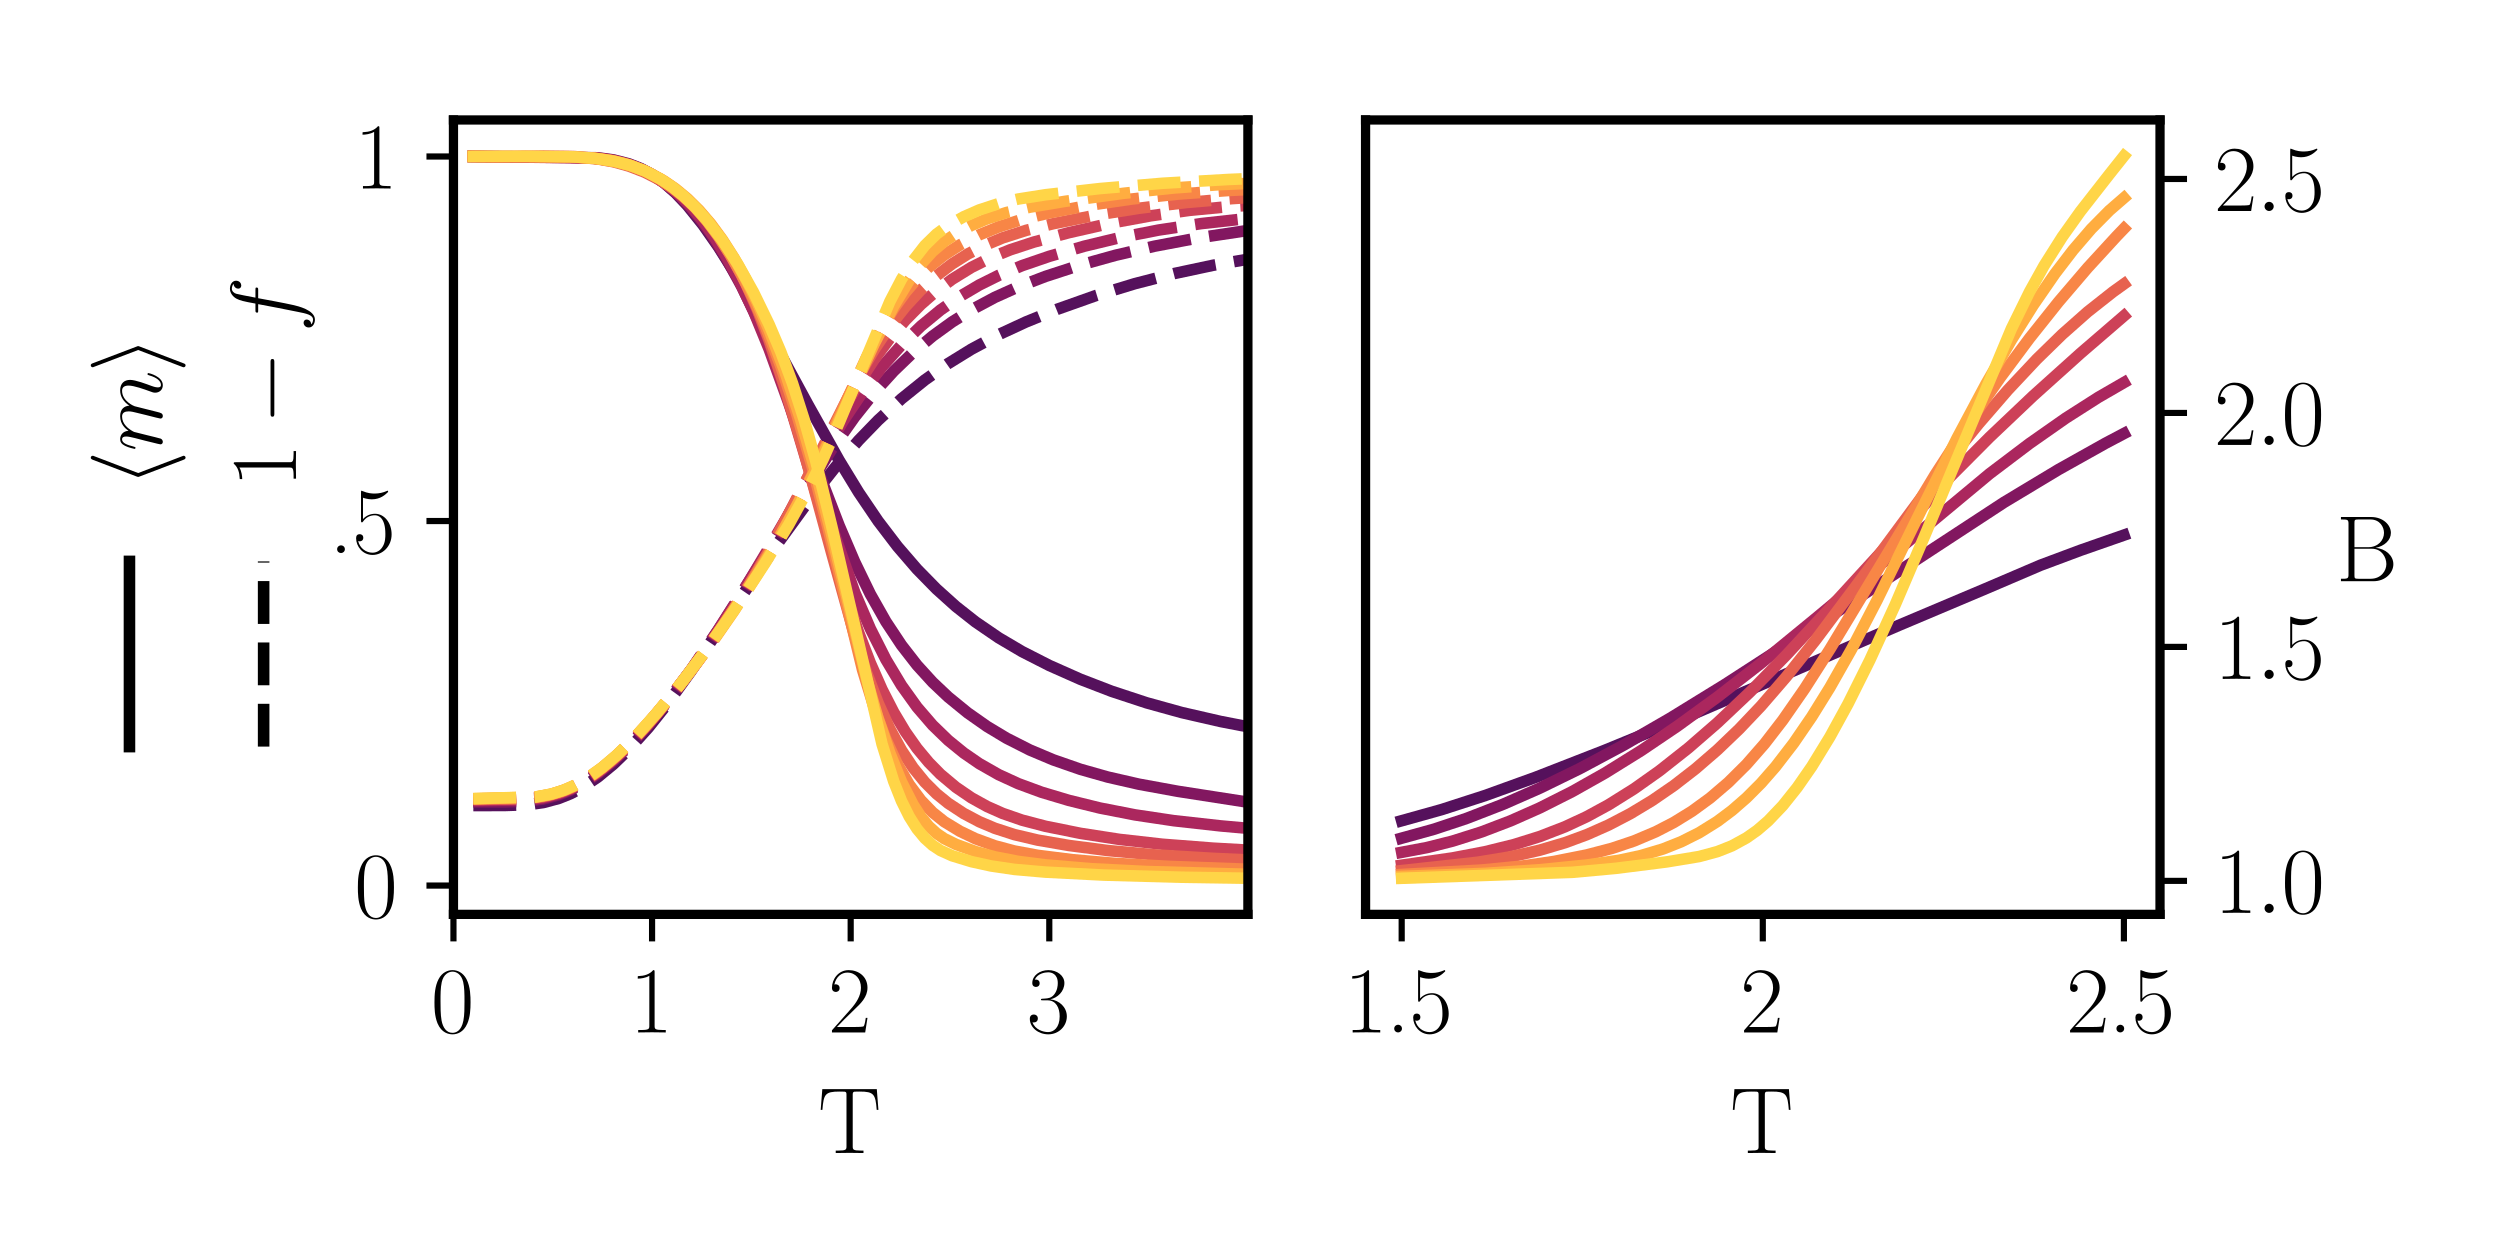 <?xml version="1.0" encoding="UTF-8" standalone="no"?>
<svg
   width="324pt"
   height="162pt"
   viewBox="0 0 324 162"
   version="1.1"
   id="svg2961"
   sodipodi:docname="binder_cumulants.svg"
   inkscape:version="1.2.1 (9c6d41e4, 2022-07-14)"
   xmlns:inkscape="http://www.inkscape.org/namespaces/inkscape"
   xmlns:sodipodi="http://sodipodi.sourceforge.net/DTD/sodipodi-0.dtd"
   xmlns:xlink="http://www.w3.org/1999/xlink"
   xmlns="http://www.w3.org/2000/svg"
   xmlns:svg="http://www.w3.org/2000/svg"
   xmlns:rdf="http://www.w3.org/1999/02/22-rdf-syntax-ns#"
   xmlns:cc="http://creativecommons.org/ns#"
   xmlns:dc="http://purl.org/dc/elements/1.1/">
  <sodipodi:namedview
     id="namedview2963"
     pagecolor="#ffffff"
     bordercolor="#000000"
     borderopacity="0.25"
     inkscape:showpageshadow="2"
     inkscape:pageopacity="0.0"
     inkscape:pagecheckerboard="0"
     inkscape:deskcolor="#d1d1d1"
     inkscape:document-units="pt"
     showgrid="false"
     inkscape:zoom="1.5451593"
     inkscape:cx="176.35723"
     inkscape:cy="80.89781"
     inkscape:window-width="1314"
     inkscape:window-height="842"
     inkscape:window-x="0"
     inkscape:window-y="25"
     inkscape:window-maximized="0"
     inkscape:current-layer="legend_1" />
  <defs
     id="defs2513">
    <style
       type="text/css"
       id="style2511">*{stroke-linejoin: round; stroke-linecap: butt}</style>
  </defs>
  <g
     id="figure_1">
    <g
       id="patch_1">
      <path
         d="M 0 162  L 324 162  L 324 0  L 0 0  z "
         style="fill: #ffffff"
         id="path2515" />
    </g>
    <g
       id="axes_1">
      <g
         id="patch_2">
        <path
           d="M 58.768 118.504  L 161.727 118.504  L 161.727 15.545  L 58.768 15.545  z "
           style="fill: #ffffff"
           id="path2518" />
      </g>
      <g
         id="matplotlib.axis_1">
        <g
           id="xtick_1">
          <g
             id="line2d_1">
            <defs
               id="defs2522">
              <path
                 id="m93ebe20c07"
                 d="M 0 0  L 0 3.5  "
                 style="stroke: #000000; stroke-width: 0.8" />
            </defs>
            <g
               id="g2526">
              <use
                 xlink:href="#m93ebe20c07"
                 x="58.768"
                 y="118.504"
                 style="stroke: #000000; stroke-width: 0.8"
                 id="use2524" />
            </g>
          </g>
          <g
             id="text_1">
            <!-- $\mathdefault{0}$ -->
            <g
               transform="translate(55.842 133.806)scale(0.12 -0.12)"
               id="g2534">
              <defs
                 id="defs2530">
                <path
                   id="CMR17-30"
                   d="M 2688 2038  C 2688 2430 2682 3099 2413 3613  C 2176 4063 1798 4224 1466 4224  C 1158 4224 768 4082 525 3620  C 269 3137 243 2539 243 2038  C 243 1671 250 1112 448 623  C 723 -39 1216 -128 1466 -128  C 1760 -128 2208 -7 2470 604  C 2662 1048 2688 1568 2688 2038  z M 1466 -26  C 1056 -26 813 328 723 816  C 653 1196 653 1749 653 2109  C 653 2604 653 3015 736 3407  C 858 3954 1216 4121 1466 4121  C 1728 4121 2067 3947 2189 3420  C 2272 3054 2278 2623 2278 2109  C 2278 1691 2278 1176 2202 797  C 2067 96 1690 -26 1466 -26  z "
                   transform="scale(0.016)" />
              </defs>
              <use
                 xlink:href="#CMR17-30"
                 transform="scale(0.996)"
                 id="use2532" />
            </g>
          </g>
        </g>
        <g
           id="xtick_2">
          <g
             id="line2d_2">
            <g
               id="g2540">
              <use
                 xlink:href="#m93ebe20c07"
                 x="84.508"
                 y="118.504"
                 style="stroke: #000000; stroke-width: 0.8"
                 id="use2538" />
            </g>
          </g>
          <g
             id="text_2">
            <!-- $\mathdefault{1}$ -->
            <g
               transform="translate(81.582 133.806)scale(0.12 -0.12)"
               id="g2548">
              <defs
                 id="defs2544">
                <path
                   id="CMR17-31"
                   d="M 1702 4083  C 1702 4217 1696 4224 1606 4224  C 1357 3927 979 3833 621 3820  C 602 3820 570 3820 563 3808  C 557 3795 557 3782 557 3648  C 755 3648 1088 3686 1344 3839  L 1344 467  C 1344 243 1331 166 781 166  L 589 166  L 589 0  C 896 6 1216 12 1523 12  C 1830 12 2150 6 2458 0  L 2458 166  L 2266 166  C 1715 166 1702 236 1702 467  L 1702 4083  z "
                   transform="scale(0.016)" />
              </defs>
              <use
                 xlink:href="#CMR17-31"
                 transform="scale(0.996)"
                 id="use2546" />
            </g>
          </g>
        </g>
        <g
           id="xtick_3">
          <g
             id="line2d_3">
            <g
               id="g2554">
              <use
                 xlink:href="#m93ebe20c07"
                 x="110.248"
                 y="118.504"
                 style="stroke: #000000; stroke-width: 0.8"
                 id="use2552" />
            </g>
          </g>
          <g
             id="text_3">
            <!-- $\mathdefault{2}$ -->
            <g
               transform="translate(107.321 133.806)scale(0.12 -0.12)"
               id="g2562">
              <defs
                 id="defs2558">
                <path
                   id="CMR17-32"
                   d="M 2669 990  L 2554 990  C 2490 537 2438 460 2413 422  C 2381 371 1920 371 1830 371  L 602 371  C 832 620 1280 1073 1824 1596  C 2214 1966 2669 2400 2669 3033  C 2669 3788 2067 4224 1395 4224  C 691 4224 262 3603 262 3027  C 262 2777 448 2745 525 2745  C 589 2745 781 2783 781 3007  C 781 3206 614 3264 525 3264  C 486 3264 448 3257 422 3244  C 544 3788 915 4057 1306 4057  C 1862 4057 2227 3616 2227 3033  C 2227 2477 1901 1998 1536 1583  L 262 147  L 262 0  L 2515 0  L 2669 990  z "
                   transform="scale(0.016)" />
              </defs>
              <use
                 xlink:href="#CMR17-32"
                 transform="scale(0.996)"
                 id="use2560" />
            </g>
          </g>
        </g>
        <g
           id="xtick_4">
          <g
             id="line2d_4">
            <g
               id="g2568">
              <use
                 xlink:href="#m93ebe20c07"
                 x="135.988"
                 y="118.504"
                 style="stroke: #000000; stroke-width: 0.8"
                 id="use2566" />
            </g>
          </g>
          <g
             id="text_4">
            <!-- $\mathdefault{3}$ -->
            <g
               transform="translate(133.061 133.806)scale(0.12 -0.12)"
               id="g2576">
              <defs
                 id="defs2572">
                <path
                   id="CMR17-33"
                   d="M 1414 2176  C 1984 2176 2234 1673 2234 1094  C 2234 322 1824 25 1453 25  C 1114 25 563 193 390 691  C 422 678 454 678 486 678  C 640 678 755 780 755 947  C 755 1132 614 1216 486 1216  C 378 1216 211 1164 211 927  C 211 335 787 -128 1466 -128  C 2176 -128 2720 432 2720 1087  C 2720 1718 2208 2176 1600 2246  C 2086 2347 2554 2776 2554 3353  C 2554 3856 2048 4224 1472 4224  C 890 4224 378 3862 378 3347  C 378 3123 544 3084 627 3084  C 762 3084 877 3167 877 3334  C 877 3500 762 3584 627 3584  C 602 3584 570 3584 544 3571  C 730 3999 1235 4076 1459 4076  C 1683 4076 2106 3966 2106 3347  C 2106 3167 2080 2851 1862 2574  C 1670 2329 1453 2316 1242 2297  C 1210 2297 1062 2284 1037 2284  C 992 2278 966 2272 966 2227  C 966 2182 973 2176 1101 2176  L 1414 2176  z "
                   transform="scale(0.016)" />
              </defs>
              <use
                 xlink:href="#CMR17-33"
                 transform="scale(0.996)"
                 id="use2574" />
            </g>
          </g>
        </g>
        <g
           id="text_5">
          <!-- T -->
          <g
             transform="translate(106.021 149.433)scale(0.12 -0.12)"
             id="g2585">
            <defs
               id="defs2581">
              <path
                 id="CMR17-54"
                 d="M 3981 4332  L 288 4332  L 179 2924  L 294 2924  C 378 3981 467 4166 1453 4166  C 1568 4166 1754 4166 1805 4159  C 1926 4140 1926 4064 1926 3917  L 1926 465  C 1926 236 1907 166 1376 166  L 1197 166  L 1197 0  C 1504 6 1824 12 2138 12  C 2451 12 2771 6 3078 0  L 3078 166  L 2899 166  C 2368 166 2349 236 2349 465  L 2349 3917  C 2349 4057 2349 4134 2464 4159  C 2515 4166 2701 4166 2816 4166  C 3795 4166 3891 3981 3974 2924  L 4090 2924  L 3981 4332  z "
                 transform="scale(0.016)" />
            </defs>
            <use
               xlink:href="#CMR17-54"
               transform="scale(0.996)"
               id="use2583" />
          </g>
        </g>
      </g>
      <g
         id="matplotlib.axis_2">
        <g
           id="ytick_1">
          <g
             id="line2d_5">
            <defs
               id="defs2590">
              <path
                 id="m8fe205c3a0"
                 d="M 0 0  L -3.5 0  "
                 style="stroke: #000000; stroke-width: 0.8" />
            </defs>
            <g
               id="g2594">
              <use
                 xlink:href="#m8fe205c3a0"
                 x="58.768"
                 y="114.77"
                 style="stroke: #000000; stroke-width: 0.8"
                 id="use2592" />
            </g>
          </g>
          <g
             id="text_6">
            <!-- 0 -->
            <g
               transform="translate(45.915 118.921)scale(0.12 -0.12)"
               id="g2599">
              <use
                 xlink:href="#CMR17-30"
                 transform="scale(0.996)"
                 id="use2597" />
            </g>
          </g>
        </g>
        <g
           id="ytick_2">
          <g
             id="line2d_6">
            <g
               id="g2605">
              <use
                 xlink:href="#m8fe205c3a0"
                 x="58.768"
                 y="67.525"
                 style="stroke: #000000; stroke-width: 0.8"
                 id="use2603" />
            </g>
          </g>
          <g
             id="text_7">
            <!-- .5 -->
            <g
               transform="translate(42.664 71.676)scale(0.12 -0.12)"
               id="g2616">
              <defs
                 id="defs2610">
                <path
                   id="CMR17-2e"
                   d="M 1062 262  C 1062 422 934 524 800 524  C 672 524 538 422 538 262  C 538 102 666 0 800 0  C 928 0 1062 102 1062 262  z "
                   transform="scale(0.016)" />
                <path
                   id="CMR17-35"
                   d="M 730 3750  C 794 3724 1056 3641 1325 3641  C 1920 3641 2246 3961 2432 4140  C 2432 4191 2432 4224 2394 4224  C 2387 4224 2374 4224 2323 4198  C 2099 4102 1837 4032 1517 4032  C 1325 4032 1037 4055 723 4191  C 653 4224 640 4224 634 4224  C 602 4224 595 4217 595 4090  L 595 2231  C 595 2113 595 2080 659 2080  C 691 2080 704 2093 736 2139  C 941 2435 1222 2560 1542 2560  C 1766 2560 2246 2415 2246 1293  C 2246 1087 2246 716 2054 422  C 1894 159 1645 25 1370 25  C 947 25 518 319 403 812  C 429 806 480 793 506 793  C 589 793 749 838 749 1036  C 749 1209 627 1280 506 1280  C 358 1280 262 1190 262 1011  C 262 454 704 -128 1382 -128  C 2042 -128 2669 441 2669 1267  C 2669 2054 2170 2662 1549 2662  C 1222 2662 947 2540 730 2304  L 730 3750  z "
                   transform="scale(0.016)" />
              </defs>
              <use
                 xlink:href="#CMR17-2e"
                 transform="scale(0.996)"
                 id="use2612" />
              <use
                 xlink:href="#CMR17-35"
                 transform="translate(24.871 0)scale(0.996)"
                 id="use2614" />
            </g>
          </g>
        </g>
        <g
           id="ytick_3">
          <g
             id="line2d_7">
            <g
               id="g2622">
              <use
                 xlink:href="#m8fe205c3a0"
                 x="58.768"
                 y="20.281"
                 style="stroke: #000000; stroke-width: 0.8"
                 id="use2620" />
            </g>
          </g>
          <g
             id="text_8">
            <!-- 1 -->
            <g
               transform="translate(45.915 24.432)scale(0.12 -0.12)"
               id="g2627">
              <use
                 xlink:href="#CMR17-31"
                 transform="scale(0.996)"
                 id="use2625" />
            </g>
          </g>
        </g>
      </g>
      <g
         id="line2d_8">
        <path
           d="M 61.342 20.279  L 77.485 20.451  L 79.502 20.725  L 81.52 21.238  L 83.034 21.83  L 84.547 22.636  L 86.06 23.69  L 87.574 25.023  L 89.087 26.626  L 91.105 29.137  L 93.122 32.016  L 95.645 36.033  L 98.671 41.302  L 104.725 52.468  L 108.76 59.677  L 111.283 63.814  L 113.805 67.536  L 116.327 70.84  L 118.849 73.764  L 121.372 76.34  L 123.894 78.606  L 126.416 80.595  L 129.443 82.666  L 132.469 84.45  L 136.001 86.25  L 140.036 88.04  L 144.072 89.594  L 148.612 91.089  L 153.152 92.347  L 158.196 93.506  L 161.727 94.191  L 161.727 94.191  "
           clip-path="url(#pf6d2eeaf4a)"
           style="fill: none; stroke: #55115c; stroke-width: 1.5; stroke-linecap: square"
           id="path2697" />
      </g>
      <g
         id="line2d_9">
        <path
           d="M 61.342 104.399  L 65.378 104.392  L 68.405 104.292  L 70.422 104.01  L 72.44 103.467  L 73.953 102.857  L 75.467 102.056  L 77.485 100.699  L 79.502 99.034  L 81.52 97.085  L 84.042 94.284  L 86.565 91.119  L 89.591 86.928  L 94.636 79.449  L 100.689 70.575  L 104.725 65.023  L 108.256 60.543  L 111.283 57.064  L 113.805 54.462  L 116.832 51.684  L 119.858 49.247  L 122.885 47.114  L 125.912 45.248  L 129.443 43.358  L 132.974 41.722  L 137.01 40.085  L 142.054 38.294  L 147.098 36.757  L 152.143 35.459  L 157.187 34.384  L 161.727 33.595  L 161.727 33.595  "
           clip-path="url(#pf6d2eeaf4a)"
           style="fill: none; stroke-dasharray: 5.55,2.4; stroke-dashoffset: 0; stroke: #55115c; stroke-width: 1.5"
           id="path2700" />
      </g>
      <g
         id="line2d_10">
        <path
           d="M 61.342 20.283  L 72.44 20.333  L 76.98 20.509  L 79.502 20.84  L 81.52 21.347  L 83.034 21.917  L 84.547 22.685  L 86.06 23.681  L 87.574 24.934  L 89.087 26.456  L 90.6 28.25  L 92.114 30.316  L 94.131 33.5  L 96.149 37.179  L 98.167 41.358  L 100.185 46.037  L 103.211 53.741  L 108.76 68.132  L 110.778 72.846  L 112.796 77.002  L 114.814 80.567  L 116.832 83.611  L 118.849 86.205  L 120.867 88.42  L 122.885 90.327  L 125.407 92.384  L 127.929 94.154  L 130.452 95.671  L 133.478 97.205  L 136.505 98.479  L 140.036 99.707  L 143.567 100.708  L 147.603 101.631  L 152.647 102.553  L 161.727 103.967  L 161.727 103.967  "
           clip-path="url(#pf6d2eeaf4a)"
           style="fill: none; stroke: #821760; stroke-width: 1.5; stroke-linecap: square"
           id="path2703" />
      </g>
      <g
         id="line2d_11">
        <path
           d="M 61.342 103.927  L 65.378 103.928  L 68.405 103.826  L 70.422 103.543  L 72.44 103  L 73.953 102.392  L 75.467 101.596  L 77.485 100.252  L 79.502 98.608  L 81.52 96.69  L 84.042 93.943  L 86.565 90.853  L 89.591 86.762  L 93.122 81.564  L 97.663 74.415  L 107.752 58.3  L 110.778 54.027  L 113.3 50.869  L 115.823 48.093  L 118.345 45.666  L 120.867 43.555  L 123.389 41.727  L 125.912 40.147  L 128.938 38.533  L 131.965 37.171  L 135.496 35.823  L 140.036 34.342  L 144.576 33.081  L 149.621 31.906  L 155.17 30.853  L 161.223 29.941  L 161.727 29.874  L 161.727 29.874  "
           clip-path="url(#pf6d2eeaf4a)"
           style="fill: none; stroke-dasharray: 5.55,2.4; stroke-dashoffset: 0; stroke: #821760; stroke-width: 1.5"
           id="path2706" />
      </g>
      <g
         id="line2d_12">
        <path
           d="M 61.342 20.282  L 73.953 20.366  L 77.485 20.563  L 80.007 20.952  L 82.025 21.516  L 83.538 22.13  L 85.051 22.941  L 86.565 23.978  L 88.078 25.267  L 89.591 26.824  L 91.105 28.667  L 92.618 30.81  L 94.131 33.27  L 95.645 36.061  L 97.663 40.328  L 99.68 45.249  L 102.203 52.202  L 110.778 76.788  L 112.796 81.482  L 114.814 85.471  L 116.832 88.833  L 118.849 91.645  L 120.867 93.987  L 122.885 95.94  L 124.903 97.581  L 126.921 98.97  L 129.443 100.404  L 131.965 101.561  L 134.992 102.675  L 138.523 103.731  L 142.558 104.724  L 147.098 105.61  L 152.143 106.364  L 158.196 107.037  L 161.727 107.355  L 161.727 107.355  "
           clip-path="url(#pf6d2eeaf4a)"
           style="fill: none; stroke: #ab275e; stroke-width: 1.5; stroke-linecap: square"
           id="path2709" />
      </g>
      <g
         id="line2d_13">
        <path
           d="M 61.342 103.766  L 68.405 103.66  L 70.422 103.38  L 72.44 102.859  L 73.953 102.269  L 75.467 101.483  L 77.485 100.143  L 79.502 98.498  L 81.52 96.578  L 84.042 93.841  L 86.565 90.784  L 89.591 86.765  L 92.618 82.394  L 96.149 76.884  L 99.68 70.97  L 109.265 54.566  L 111.787 50.821  L 114.309 47.54  L 116.832 44.701  L 119.354 42.262  L 121.876 40.183  L 124.398 38.421  L 126.921 36.934  L 129.443 35.68  L 132.469 34.425  L 136.001 33.214  L 140.541 31.902  L 145.081 30.808  L 150.125 29.82  L 155.674 28.979  L 161.727 28.31  L 161.727 28.31  "
           clip-path="url(#pf6d2eeaf4a)"
           style="fill: none; stroke-dasharray: 5.55,2.4; stroke-dashoffset: 0; stroke: #ab275e; stroke-width: 1.5"
           id="path2712" />
      </g>
      <g
         id="line2d_14">
        <path
           d="M 61.342 20.279  L 77.485 20.484  L 79.502 20.777  L 81.52 21.307  L 83.034 21.905  L 85.051 22.977  L 87.069 24.322  L 89.087 25.955  L 90.6 27.44  L 92.114 29.208  L 93.627 31.315  L 95.14 33.813  L 96.654 36.759  L 98.167 40.206  L 99.68 44.206  L 101.698 50.321  L 104.22 58.771  L 109.265 75.927  L 111.283 81.978  L 112.796 85.926  L 114.309 89.353  L 115.823 92.307  L 117.336 94.835  L 118.849 96.985  L 120.363 98.804  L 121.876 100.341  L 123.894 102.031  L 125.912 103.406  L 127.929 104.522  L 129.947 105.419  L 132.469 106.294  L 135.496 107.087  L 140.036 108.003  L 145.081 108.785  L 150.63 109.412  L 157.187 109.921  L 161.727 110.177  L 161.727 110.177  "
           clip-path="url(#pf6d2eeaf4a)"
           style="fill: none; stroke: #cd4158; stroke-width: 1.5; stroke-linecap: square"
           id="path2715" />
      </g>
      <g
         id="line2d_15">
        <path
           d="M 61.342 103.645  L 68.909 103.484  L 70.927 103.16  L 72.945 102.577  L 74.458 101.927  L 75.971 101.079  L 77.989 99.663  L 80.007 97.954  L 82.529 95.457  L 85.051 92.626  L 88.078 88.88  L 91.105 84.809  L 94.636 79.66  L 97.663 74.872  L 100.185 70.464  L 103.716 63.725  L 108.76 54.037  L 111.283 49.66  L 113.3 46.571  L 115.318 43.859  L 117.336 41.497  L 119.354 39.452  L 121.372 37.695  L 123.389 36.197  L 125.912 34.641  L 128.434 33.383  L 130.956 32.364  L 133.983 31.373  L 138.523 30.156  L 144.072 28.898  L 149.116 27.972  L 154.161 27.262  L 159.205 26.778  L 161.727 26.624  L 161.727 26.624  "
           clip-path="url(#pf6d2eeaf4a)"
           style="fill: none; stroke-dasharray: 5.55,2.4; stroke-dashoffset: 0; stroke: #cd4158; stroke-width: 1.5"
           id="path2718" />
      </g>
      <g
         id="line2d_16">
        <path
           d="M 61.342 20.257  L 64.369 20.35  L 70.422 20.236  L 74.458 20.29  L 76.98 20.516  L 79.502 20.966  L 81.52 21.53  L 83.538 22.312  L 85.556 23.344  L 87.574 24.661  L 89.087 25.879  L 90.6 27.347  L 92.114 29.112  L 93.627 31.221  L 95.14 33.721  L 96.654 36.658  L 98.167 40.081  L 99.68 44.033  L 101.698 50.085  L 104.22 58.606  L 107.752 71.56  L 110.778 82.44  L 112.292 87.127  L 113.805 91.11  L 115.318 94.454  L 116.832 97.23  L 118.345 99.511  L 119.858 101.369  L 121.372 102.876  L 122.885 104.103  L 124.903 105.428  L 126.921 106.496  L 128.938 107.348  L 131.461 108.165  L 134.487 108.878  L 138.523 109.572  L 143.567 110.229  L 149.621 110.784  L 157.187 111.241  L 161.727 111.45  L 161.727 111.45  "
           clip-path="url(#pf6d2eeaf4a)"
           style="fill: none; stroke: #e7624f; stroke-width: 1.5; stroke-linecap: square"
           id="path2721" />
      </g>
      <g
         id="line2d_17">
        <path
           d="M 61.342 103.591  L 65.378 103.568  L 68.405 103.47  L 70.422 103.217  L 72.44 102.718  L 73.953 102.135  L 75.467 101.344  L 77.485 99.987  L 79.502 98.323  L 81.52 96.394  L 84.042 93.675  L 87.069 90.071  L 90.6 85.493  L 93.627 81.2  L 96.654 76.506  L 99.68 71.355  L 102.707 65.749  L 106.743 57.771  L 111.283 48.757  L 113.3 45.298  L 115.318 42.308  L 117.336 39.745  L 119.354 37.567  L 121.372 35.733  L 123.389 34.2  L 125.407 32.927  L 127.425 31.876  L 129.947 30.825  L 132.974 29.857  L 136.505 28.989  L 142.054 27.876  L 147.603 26.99  L 153.656 26.256  L 159.71 25.739  L 161.727 25.611  L 161.727 25.611  "
           clip-path="url(#pf6d2eeaf4a)"
           style="fill: none; stroke-dasharray: 5.55,2.4; stroke-dashoffset: 0; stroke: #e7624f; stroke-width: 1.5"
           id="path2724" />
      </g>
      <g
         id="line2d_18">
        <path
           d="M 61.342 20.277  L 66.891 20.285  L 73.953 20.308  L 76.98 20.494  L 79.502 20.864  L 81.52 21.372  L 83.538 22.126  L 85.556 23.176  L 87.069 24.188  L 88.582 25.419  L 90.096 26.893  L 91.609 28.634  L 93.122 30.668  L 94.636 33.019  L 96.149 35.712  L 97.663 38.77  L 99.176 42.22  L 101.194 47.47  L 103.211 53.511  L 105.229 60.397  L 107.247 68.183  L 111.787 86.826  L 113.3 91.762  L 114.814 95.815  L 116.327 99.089  L 117.84 101.689  L 119.354 103.72  L 120.867 105.286  L 122.381 106.493  L 124.398 107.722  L 126.416 108.692  L 128.938 109.618  L 131.461 110.29  L 134.487 110.852  L 139.027 111.423  L 144.576 111.904  L 151.639 112.287  L 161.727 112.656  L 161.727 112.656  "
           clip-path="url(#pf6d2eeaf4a)"
           style="fill: none; stroke: #f88646; stroke-width: 1.5; stroke-linecap: square"
           id="path2727" />
      </g>
      <g
         id="line2d_19">
        <path
           d="M 61.342 103.543  L 69.413 103.325  L 71.431 102.946  L 73.449 102.29  L 74.962 101.576  L 76.98 100.324  L 78.998 98.76  L 81.016 96.92  L 83.538 94.286  L 86.565 90.726  L 89.591 86.823  L 93.122 81.888  L 96.654 76.577  L 100.689 70.081  L 103.211 65.613  L 105.734 60.59  L 108.76 53.982  L 112.292 46.327  L 114.309 42.495  L 115.823 40.008  L 117.336 37.897  L 118.849 36.126  L 120.363 34.646  L 122.381 33.038  L 124.398 31.744  L 126.921 30.432  L 129.443 29.396  L 132.469 28.436  L 136.001 27.585  L 141.045 26.623  L 146.594 25.804  L 152.647 25.156  L 159.205 24.69  L 161.727 24.564  L 161.727 24.564  "
           clip-path="url(#pf6d2eeaf4a)"
           style="fill: none; stroke-dasharray: 5.55,2.4; stroke-dashoffset: 0; stroke: #f88646; stroke-width: 1.5"
           id="path2730" />
      </g>
      <g
         id="line2d_20">
        <path
           d="M 61.342 20.279  L 68.405 20.271  L 74.458 20.361  L 77.485 20.593  L 80.007 21.013  L 82.025 21.564  L 84.042 22.359  L 86.06 23.448  L 87.574 24.487  L 89.087 25.742  L 90.6 27.24  L 92.114 29.006  L 93.627 31.067  L 95.14 33.448  L 96.654 36.175  L 98.167 39.274  L 99.68 42.77  L 101.698 48.096  L 103.716 54.232  L 105.734 61.239  L 107.752 69.174  L 112.292 87.929  L 113.805 93.128  L 115.318 97.592  L 116.832 101.315  L 118.345 104.289  L 119.354 105.852  L 120.363 107.079  L 121.372 108.001  L 122.381 108.688  L 123.894 109.432  L 126.416 110.36  L 128.938 111.051  L 131.965 111.638  L 135.496 112.09  L 141.55 112.594  L 148.612 112.951  L 160.214 113.269  L 161.727 113.307  L 161.727 113.307  "
           clip-path="url(#pf6d2eeaf4a)"
           style="fill: none; stroke: #ffad40; stroke-width: 1.5; stroke-linecap: square"
           id="path2733" />
      </g>
      <g
         id="line2d_21">
        <path
           d="M 61.342 103.516  L 69.413 103.299  L 71.431 102.919  L 72.945 102.453  L 74.458 101.798  L 75.971 100.943  L 77.989 99.515  L 80.007 97.798  L 82.529 95.306  L 85.051 92.504  L 88.582 88.203  L 92.114 83.507  L 95.14 79.138  L 98.167 74.42  L 101.194 69.324  L 104.22 63.775  L 106.743 58.736  L 109.769 52.182  L 113.3 44.562  L 115.823 39.678  L 117.84 36.331  L 119.354 34.243  L 120.867 32.579  L 122.381 31.297  L 123.894 30.288  L 125.912 29.205  L 127.929 28.35  L 130.452 27.541  L 133.478 26.848  L 138.018 26.094  L 145.585 25.053  L 152.143 24.36  L 158.196 23.923  L 161.727 23.769  L 161.727 23.769  "
           clip-path="url(#pf6d2eeaf4a)"
           style="fill: none; stroke-dasharray: 5.55,2.4; stroke-dashoffset: 0; stroke: #ffad40; stroke-width: 1.5"
           id="path2736" />
      </g>
      <g
         id="line2d_22">
        <path
           d="M 61.342 20.28  L 67.9 20.262  L 73.953 20.308  L 76.98 20.5  L 79.502 20.874  L 81.52 21.383  L 83.538 22.136  L 85.556 23.182  L 87.069 24.19  L 88.582 25.41  L 90.096 26.854  L 91.609 28.536  L 93.627 31.171  L 95.645 34.281  L 97.663 37.897  L 99.68 42.052  L 101.194 45.602  L 102.707 49.671  L 104.22 54.392  L 105.734 59.798  L 107.752 68.029  L 114.309 96.428  L 115.823 101.265  L 116.832 103.805  L 117.84 105.837  L 118.849 107.428  L 119.858 108.645  L 120.867 109.554  L 121.876 110.221  L 123.389 110.905  L 125.912 111.674  L 128.434 112.228  L 131.461 112.675  L 135.496 113.027  L 143.063 113.411  L 153.152 113.69  L 161.727 113.824  L 161.727 113.824  "
           clip-path="url(#pf6d2eeaf4a)"
           style="fill: none; stroke: #ffd547; stroke-width: 1.5; stroke-linecap: square"
           id="path2739" />
      </g>
      <g
         id="line2d_23">
        <path
           d="M 61.342 103.496  L 69.413 103.284  L 71.431 102.91  L 72.945 102.449  L 74.458 101.798  L 75.971 100.945  L 77.989 99.518  L 80.007 97.798  L 82.529 95.295  L 85.051 92.472  L 88.078 88.771  L 91.609 84.101  L 95.14 79.082  L 99.176 72.952  L 102.203 68.024  L 104.725 63.461  L 106.743 59.355  L 108.76 54.745  L 115.318 39.089  L 116.832 36.184  L 118.345 33.761  L 119.858 31.819  L 121.372 30.339  L 122.885 29.222  L 124.903 28.089  L 126.921 27.204  L 129.443 26.379  L 131.965 25.794  L 135.496 25.238  L 142.558 24.436  L 150.63 23.753  L 159.205 23.259  L 161.727 23.153  L 161.727 23.153  "
           clip-path="url(#pf6d2eeaf4a)"
           style="fill: none; stroke-dasharray: 5.55,2.4; stroke-dashoffset: 0; stroke: #ffd547; stroke-width: 1.5"
           id="path2742" />
      </g>
      <g
         id="patch_3">
        <path
           d="M 58.768 118.504  L 58.768 15.545  "
           style="fill: none; stroke: #000000; stroke-width: 1.2; stroke-linejoin: miter; stroke-linecap: square"
           id="path2745" />
      </g>
      <g
         id="patch_4">
        <path
           d="M 161.727 118.504  L 161.727 15.545  "
           style="fill: none; stroke: #000000; stroke-width: 1.2; stroke-linejoin: miter; stroke-linecap: square"
           id="path2748" />
      </g>
      <g
         id="patch_5">
        <path
           d="M 58.768 118.504  L 161.727 118.504  "
           style="fill: none; stroke: #000000; stroke-width: 1.2; stroke-linejoin: miter; stroke-linecap: square"
           id="path2751" />
      </g>
      <g
         id="patch_6">
        <path
           d="M 58.768 15.545  L 161.727 15.545  "
           style="fill: none; stroke: #000000; stroke-width: 1.2; stroke-linejoin: miter; stroke-linecap: square"
           id="path2754" />
      </g>
      <g
         id="legend_1"
         transform="rotate(-90,62.828,103.5)">
        <g
           id="line2d_24"
           style="fill:#000000;stroke:#000000;stroke-opacity:1">
          <path
             d="m 69.568,57.451 h 12 12"
             style="fill:#000000;stroke:#000000;stroke-width:1.5;stroke-linecap:square;stroke-opacity:1"
             id="path2760" />
        </g>
        <g
           id="text_10">
          <!-- $\langle m \rangle$ -->
          <g
             transform="matrix(0.12,0,0,-0.12,103.168,61.651)"
             id="g2769">
            <path
               id="use2763"
               d="m 2099,4557 c 32,70 32,83 32,115 0,70 -57,128 -128,128 -57,0 -102,-32 -147,-147 L 736,1715 c -13,-38 -32,-77 -32,-115 0,-20 0,-32 32,-109 l 1120,-2938 c 26,-70 58,-153 147,-153 71,0 128,57 128,128 0,19 0,32 -32,102 L 966,1600 Z"
               transform="scale(0.016)" />
            <path
               id="use2765"
               d="m 1318,1870 c 13,39 173,358 410,562 166,153 384,255 634,255 256,0 345,-191 345,-446 0,-39 0,-166 -77,-466 l -160,-658 c -51,-192 -172,-664 -185,-734 -26,-96 -64,-262 -64,-288 0,-89 70,-159 166,-159 192,0 224,147 282,377 l 384,1525 c 13,52 345,849 1049,849 256,0 346,-191 346,-446 0,-358 -250,-1054 -390,-1437 -58,-153 -90,-236 -90,-351 0,-287 198,-517 506,-517 595,0 819,938 819,977 0,32 -26,57 -64,57 -58,0 -64,-19 -96,-128 C 4986,332 4749,64 4493,64 c -64,0 -167,6 -167,210 0,166 77,371 103,441 115,306 403,1060 403,1430 0,383 -224,671 -710,671 -429,0 -775,-243 -1031,-620 -19,345 -230,620 -710,620 -570,0 -871,-403 -986,-563 -19,364 -281,563 -563,563 -186,0 -333,-90 -454,-333 -116,-230 -205,-619 -205,-645 0,-25 25,-57 70,-57 51,0 58,6 96,153 96,377 218,753 474,753 147,0 198,-102 198,-293 0,-141 -64,-390 -109,-587 L 723,1117 C 698,996 627,708 595,593 550,427 480,127 480,95 480,6 550,-64 646,-64 c 77,0 167,38 218,134 13,32 70,255 102,383 l 141,575 z"
               transform="matrix(0.016,0,0,0.016,38.744,0)" />
            <path
               id="use2767"
               d="m 1747,1491 c 32,77 32,89 32,109 0,19 0,32 -32,109 L 627,4653 c -38,108 -77,147 -147,147 -70,0 -128,-58 -128,-128 0,-19 0,-32 32,-103 L 1517,1600 384,-1357 c -32,-71 -32,-83 -32,-115 0,-71 58,-128 128,-128 83,0 109,64 134,128 z"
               transform="matrix(0.016,0,0,0.016,124.071,0)" />
          </g>
        </g>
        <g
           id="line2d_25"
           style="fill:#000000;stroke:#000000;stroke-opacity:1">
          <path
             d="m 69.568,74.839 h 12 12"
             style="fill:#000000;stroke:#000000;stroke-width:1.5;stroke-dasharray:5.55, 2.4;stroke-dashoffset:0;stroke-opacity:1"
             id="path2772" />
        </g>
        <g
           id="text_11">
          <!-- $1 - f$ -->
          <g
             transform="matrix(0.12,0,0,-0.12,103.168,79.039)"
             id="g2785">
            <defs
               id="defs2777">
              <path
                 id="CMSY10-0"
                 d="m 4218,1472 c 108,0 224,0 224,128 0,128 -116,128 -224,128 H 755 c -109,0 -224,0 -224,-128 0,-128 115,-128 224,-128 z"
                 transform="scale(0.016)" />
              <path
                 id="CMMI12-66"
                 d="m 2854,2566 c 128,0 180,0 180,121 0,65 -52,65 -167,65 h -518 c 121,646 211,1094 262,1299 39,153 173,300 339,300 135,0 269,-57 333,-115 -249,-25 -326,-211 -326,-320 0,-128 96,-204 217,-204 128,0 320,108 320,352 0,268 -268,416 -550,416 -275,0 -544,-205 -672,-455 -115,-224 -179,-452 -326,-1273 h -429 c -122,0 -186,0 -186,-116 0,-70 39,-70 167,-70 h 409 C 1792,1977 1530,545 1382,-132 1274,-685 1178,-1152 858,-1152 c -20,0 -205,0 -320,121 326,26 326,307 326,314 0,128 -96,205 -218,205 -128,0 -320,-109 -320,-353 0,-275 282,-415 532,-415 652,0 921,1167 992,1483 115,488 428,2173 460,2363 z"
                 transform="scale(0.016)" />
            </defs>
            <use
               xlink:href="#CMR17-31"
               transform="scale(0.996)"
               id="use2779" />
            <use
               xlink:href="#CMSY10-0"
               transform="matrix(0.996,0,0,0.996,67.83,0)"
               id="use2781" />
            <use
               xlink:href="#CMMI12-66"
               transform="matrix(0.996,0,0,0.996,167.456,0)"
               id="use2783" />
          </g>
        </g>
      </g>
    </g>
    <g
       id="axes_2">
      <g
         id="patch_8">
        <path
           d="M 176.978 118.504  L 279.938 118.504  L 279.938 15.545  L 176.978 15.545  z "
           style="fill: #ffffff"
           id="path2790" />
      </g>
      <g
         id="matplotlib.axis_3">
        <g
           id="xtick_5">
          <g
             id="line2d_26">
            <g
               id="g2795">
              <use
                 xlink:href="#m93ebe20c07"
                 x="181.658"
                 y="118.504"
                 style="stroke: #000000; stroke-width: 0.8"
                 id="use2793" />
            </g>
          </g>
          <g
             id="text_12">
            <!-- 1.5 -->
            <g
               transform="translate(174.179 133.806)scale(0.12 -0.12)"
               id="g2804">
              <use
                 xlink:href="#CMR17-31"
                 transform="scale(0.996)"
                 id="use2798" />
              <use
                 xlink:href="#CMR17-2e"
                 transform="translate(45.69 0)scale(0.996)"
                 id="use2800" />
              <use
                 xlink:href="#CMR17-35"
                 transform="translate(70.562 0)scale(0.996)"
                 id="use2802" />
            </g>
          </g>
        </g>
        <g
           id="xtick_6">
          <g
             id="line2d_27">
            <g
               id="g2810">
              <use
                 xlink:href="#m93ebe20c07"
                 x="228.458"
                 y="118.504"
                 style="stroke: #000000; stroke-width: 0.8"
                 id="use2808" />
            </g>
          </g>
          <g
             id="text_13">
            <!-- 2 -->
            <g
               transform="translate(225.531 133.806)scale(0.12 -0.12)"
               id="g2815">
              <use
                 xlink:href="#CMR17-32"
                 transform="scale(0.996)"
                 id="use2813" />
            </g>
          </g>
        </g>
        <g
           id="xtick_7">
          <g
             id="line2d_28">
            <g
               id="g2821">
              <use
                 xlink:href="#m93ebe20c07"
                 x="275.258"
                 y="118.504"
                 style="stroke: #000000; stroke-width: 0.8"
                 id="use2819" />
            </g>
          </g>
          <g
             id="text_14">
            <!-- 2.5 -->
            <g
               transform="translate(267.779 133.806)scale(0.12 -0.12)"
               id="g2830">
              <use
                 xlink:href="#CMR17-32"
                 transform="scale(0.996)"
                 id="use2824" />
              <use
                 xlink:href="#CMR17-2e"
                 transform="translate(45.69 0)scale(0.996)"
                 id="use2826" />
              <use
                 xlink:href="#CMR17-35"
                 transform="translate(70.562 0)scale(0.996)"
                 id="use2828" />
            </g>
          </g>
        </g>
        <g
           id="text_15">
          <!-- T -->
          <g
             transform="translate(224.231 149.433)scale(0.12 -0.12)"
             id="g2836">
            <use
               xlink:href="#CMR17-54"
               transform="scale(0.996)"
               id="use2834" />
          </g>
        </g>
      </g>
      <g
         id="matplotlib.axis_4">
        <g
           id="ytick_4">
          <g
             id="line2d_29">
            <defs
               id="defs2841">
              <path
                 id="m155fda97f6"
                 d="M 0 0  L 3.5 0  "
                 style="stroke: #000000; stroke-width: 0.8" />
            </defs>
            <g
               id="g2845">
              <use
                 xlink:href="#m155fda97f6"
                 x="279.938"
                 y="114.16"
                 style="stroke: #000000; stroke-width: 0.8"
                 id="use2843" />
            </g>
          </g>
          <g
             id="text_16">
            <!-- $\mathdefault{1.0}$ -->
            <g
               transform="translate(286.938 118.312)scale(0.12 -0.12)"
               id="g2857">
              <defs
                 id="defs2849">
                <path
                   id="CMMI12-3a"
                   d="M 1178 307  C 1178 492 1024 620 870 620  C 685 620 557 467 557 313  C 557 128 710 0 864 0  C 1050 0 1178 153 1178 307  z "
                   transform="scale(0.016)" />
              </defs>
              <use
                 xlink:href="#CMR17-31"
                 transform="scale(0.996)"
                 id="use2851" />
              <use
                 xlink:href="#CMMI12-3a"
                 transform="translate(45.69 0)scale(0.996)"
                 id="use2853" />
              <use
                 xlink:href="#CMR17-30"
                 transform="translate(72.788 0)scale(0.996)"
                 id="use2855" />
            </g>
          </g>
        </g>
        <g
           id="ytick_5">
          <g
             id="line2d_30">
            <g
               id="g2863">
              <use
                 xlink:href="#m155fda97f6"
                 x="279.938"
                 y="83.838"
                 style="stroke: #000000; stroke-width: 0.8"
                 id="use2861" />
            </g>
          </g>
          <g
             id="text_17">
            <!-- $\mathdefault{1.5}$ -->
            <g
               transform="translate(286.938 87.989)scale(0.12 -0.12)"
               id="g2872">
              <use
                 xlink:href="#CMR17-31"
                 transform="scale(0.996)"
                 id="use2866" />
              <use
                 xlink:href="#CMMI12-3a"
                 transform="translate(45.69 0)scale(0.996)"
                 id="use2868" />
              <use
                 xlink:href="#CMR17-35"
                 transform="translate(72.788 0)scale(0.996)"
                 id="use2870" />
            </g>
          </g>
        </g>
        <g
           id="ytick_6">
          <g
             id="line2d_31">
            <g
               id="g2878">
              <use
                 xlink:href="#m155fda97f6"
                 x="279.938"
                 y="53.515"
                 style="stroke: #000000; stroke-width: 0.8"
                 id="use2876" />
            </g>
          </g>
          <g
             id="text_18">
            <!-- $\mathdefault{2.0}$ -->
            <g
               transform="translate(286.938 57.666)scale(0.12 -0.12)"
               id="g2887">
              <use
                 xlink:href="#CMR17-32"
                 transform="scale(0.996)"
                 id="use2881" />
              <use
                 xlink:href="#CMMI12-3a"
                 transform="translate(45.69 0)scale(0.996)"
                 id="use2883" />
              <use
                 xlink:href="#CMR17-30"
                 transform="translate(72.788 0)scale(0.996)"
                 id="use2885" />
            </g>
          </g>
        </g>
        <g
           id="ytick_7">
          <g
             id="line2d_32">
            <g
               id="g2893">
              <use
                 xlink:href="#m155fda97f6"
                 x="279.938"
                 y="23.193"
                 style="stroke: #000000; stroke-width: 0.8"
                 id="use2891" />
            </g>
          </g>
          <g
             id="text_19">
            <!-- $\mathdefault{2.5}$ -->
            <g
               transform="translate(286.938 27.344)scale(0.12 -0.12)"
               id="g2902">
              <use
                 xlink:href="#CMR17-32"
                 transform="scale(0.996)"
                 id="use2896" />
              <use
                 xlink:href="#CMMI12-3a"
                 transform="translate(45.69 0)scale(0.996)"
                 id="use2898" />
              <use
                 xlink:href="#CMR17-35"
                 transform="translate(72.788 0)scale(0.996)"
                 id="use2900" />
            </g>
          </g>
        </g>
        <g
           id="text_20">
          <!-- B -->
          <g
             transform="translate(302.75 75.326)scale(0.12 -0.12)"
             id="g2911">
            <defs
               id="defs2907">
              <path
                 id="CMR17-42"
                 d="M 333 4352  L 333 4185  C 774 4185 845 4185 845 3897  L 845 451  C 845 166 774 166 333 166  L 333 0  L 2534 0  C 3354 0 3885 578 3885 1155  C 3885 1726 3360 2214 2675 2259  C 3290 2380 3718 2790 3718 3276  C 3718 3808 3194 4352 2368 4352  L 333 4352  z M 1248 2304  L 1248 3936  C 1248 4153 1261 4185 1517 4185  L 2336 4185  C 2970 4185 3251 3673 3251 3276  C 3251 2790 2861 2304 2170 2304  L 1248 2304  z M 1517 166  C 1261 166 1248 198 1248 413  L 1248 2201  L 2432 2201  C 3091 2201 3411 1624 3411 1161  C 3411 698 3046 166 2349 166  L 1517 166  z "
                 transform="scale(0.016)" />
            </defs>
            <use
               xlink:href="#CMR17-42"
               transform="scale(0.996)"
               id="use2909" />
          </g>
        </g>
      </g>
      <g
         id="line2d_33">
        <path
           d="M 181.658 106.368  L 186.832 104.924  L 192.476 103.099  L 199.061 100.721  L 207.998 97.235  L 219.286 92.602  L 231.515 87.335  L 246.096 81.041  L 257.384 76.275  L 264.44 73.257  L 269.613 71.324  L 275.258 69.35  L 275.258 69.35  "
           clip-path="url(#p933567a1f4)"
           style="fill: none; stroke: #55115c; stroke-width: 1.5; stroke-linecap: square"
           id="path2915" />
      </g>
      <g
         id="line2d_34">
        <path
           d="M 181.658 108.626  L 185.891 107.453  L 190.125 106.043  L 194.828 104.221  L 199.531 102.154  L 204.705 99.627  L 210.35 96.608  L 216.464 93.076  L 223.519 88.734  L 232.456 82.954  L 259.736 65.096  L 266.791 60.851  L 272.906 57.428  L 275.258 56.187  L 275.258 56.187  "
           clip-path="url(#p933567a1f4)"
           style="fill: none; stroke: #821760; stroke-width: 1.5; stroke-linecap: square"
           id="path2918" />
      </g>
      <g
         id="line2d_35">
        <path
           d="M 181.658 110.459  L 184.951 109.839  L 188.243 109.01  L 192.006 107.819  L 195.769 106.383  L 199.531 104.716  L 203.765 102.583  L 207.998 100.197  L 212.701 97.274  L 217.405 94.094  L 222.579 90.332  L 228.223 85.956  L 235.278 80.175  L 257.855 61.393  L 263.029 57.48  L 267.732 54.186  L 271.965 51.484  L 275.258 49.581  L 275.258 49.581  "
           clip-path="url(#p933567a1f4)"
           style="fill: none; stroke: #ab275e; stroke-width: 1.5; stroke-linecap: square"
           id="path2921" />
      </g>
      <g
         id="line2d_36">
        <path
           d="M 181.658 112.128  L 188.243 111.189  L 192.476 110.383  L 196.239 109.452  L 199.531 108.422  L 202.824 107.15  L 205.646 105.836  L 208.468 104.3  L 211.761 102.239  L 215.053 99.909  L 218.816 96.94  L 222.579 93.672  L 226.812 89.674  L 231.515 84.886  L 237.159 78.799  L 252.681 61.855  L 257.855 56.657  L 263.499 51.304  L 269.613 45.808  L 275.258 40.943  L 275.258 40.943  "
           clip-path="url(#p933567a1f4)"
           style="fill: none; stroke: #cd4158; stroke-width: 1.5; stroke-linecap: square"
           id="path2924" />
      </g>
      <g
         id="line2d_37">
        <path
           d="M 181.658 112.833  L 191.536 111.742  L 195.769 111.039  L 199.531 110.187  L 202.824 109.213  L 205.646 108.174  L 208.468 106.923  L 211.29 105.451  L 214.112 103.749  L 216.934 101.809  L 219.756 99.622  L 222.579 97.181  L 225.401 94.478  L 228.223 91.504  L 231.515 87.694  L 235.278 82.973  L 240.452 76.064  L 252.21 60.166  L 256.444 54.905  L 260.206 50.557  L 263.969 46.546  L 267.262 43.335  L 270.554 40.42  L 273.847 37.821  L 275.258 36.808  L 275.258 36.808  "
           clip-path="url(#p933567a1f4)"
           style="fill: none; stroke: #e7624f; stroke-width: 1.5; stroke-linecap: square"
           id="path2927" />
      </g>
      <g
         id="line2d_38">
        <path
           d="M 181.658 113.333  L 192.006 112.757  L 197.18 112.253  L 201.413 111.643  L 205.646 110.802  L 208.938 109.938  L 211.761 108.991  L 214.583 107.799  L 216.934 106.583  L 219.286 105.131  L 221.638 103.415  L 223.99 101.405  L 226.341 99.072  L 228.693 96.385  L 231.045 93.336  L 233.867 89.276  L 237.159 84.13  L 242.333 75.558  L 250.799 61.52  L 255.033 54.977  L 259.266 48.886  L 263.029 43.836  L 266.791 39.115  L 270.554 34.71  L 274.317 30.609  L 275.258 29.63  L 275.258 29.63  "
           clip-path="url(#p933567a1f4)"
           style="fill: none; stroke: #f88646; stroke-width: 1.5; stroke-linecap: square"
           id="path2930" />
      </g>
      <g
         id="line2d_39">
        <path
           d="M 181.658 113.581  L 192.476 113.186  L 199.531 112.72  L 205.646 112.106  L 209.879 111.483  L 212.701 110.873  L 215.523 110.028  L 217.875 109.095  L 220.227 107.914  L 222.579 106.446  L 224.46 105.038  L 226.341 103.401  L 228.223 101.515  L 230.104 99.365  L 232.456 96.313  L 234.808 92.879  L 237.159 89.089  L 239.981 84.105  L 243.274 77.769  L 248.448 67.216  L 253.622 56.809  L 257.384 49.761  L 260.677 44.057  L 263.499 39.562  L 266.321 35.472  L 268.673 32.403  L 271.024 29.666  L 273.376 27.285  L 275.258 25.652  L 275.258 25.652  "
           clip-path="url(#p933567a1f4)"
           style="fill: none; stroke: #ffad40; stroke-width: 1.5; stroke-linecap: square"
           id="path2933" />
      </g>
      <g
         id="line2d_40">
        <path
           d="M 181.658 113.824  L 203.765 113.052  L 209.409 112.536  L 215.994 111.704  L 220.227 111.002  L 222.579 110.366  L 224.46 109.621  L 226.341 108.593  L 227.752 107.599  L 229.163 106.382  L 231.045 104.404  L 232.926 102.044  L 234.808 99.333  L 237.159 95.492  L 239.511 91.203  L 242.333 85.544  L 245.626 78.358  L 249.388 69.566  L 260.677 42.596  L 263.029 37.814  L 264.91 34.43  L 267.262 30.71  L 269.613 27.407  L 273.376 22.591  L 275.258 20.224  L 275.258 20.224  "
           clip-path="url(#p933567a1f4)"
           style="fill: none; stroke: #ffd547; stroke-width: 1.5; stroke-linecap: square"
           id="path2936" />
      </g>
      <g
         id="patch_9">
        <path
           d="M 176.978 118.504  L 176.978 15.545  "
           style="fill: none; stroke: #000000; stroke-width: 1.2; stroke-linejoin: miter; stroke-linecap: square"
           id="path2939" />
      </g>
      <g
         id="patch_10">
        <path
           d="M 279.938 118.504  L 279.938 15.545  "
           style="fill: none; stroke: #000000; stroke-width: 1.2; stroke-linejoin: miter; stroke-linecap: square"
           id="path2942" />
      </g>
      <g
         id="patch_11">
        <path
           d="M 176.978 118.504  L 279.938 118.504  "
           style="fill: none; stroke: #000000; stroke-width: 1.2; stroke-linejoin: miter; stroke-linecap: square"
           id="path2945" />
      </g>
      <g
         id="patch_12">
        <path
           d="M 176.978 15.545  L 279.938 15.545  "
           style="fill: none; stroke: #000000; stroke-width: 1.2; stroke-linejoin: miter; stroke-linecap: square"
           id="path2948" />
      </g>
    </g>
  </g>
  <defs
     id="defs2959">
    <clipPath
       id="pf6d2eeaf4a">
      <rect
         x="58.768"
         y="15.545"
         width="102.959"
         height="102.959"
         id="rect2953" />
    </clipPath>
    <clipPath
       id="p933567a1f4">
      <rect
         x="176.978"
         y="15.545"
         width="102.959"
         height="102.959"
         id="rect2956" />
    </clipPath>
  </defs>
</svg>

